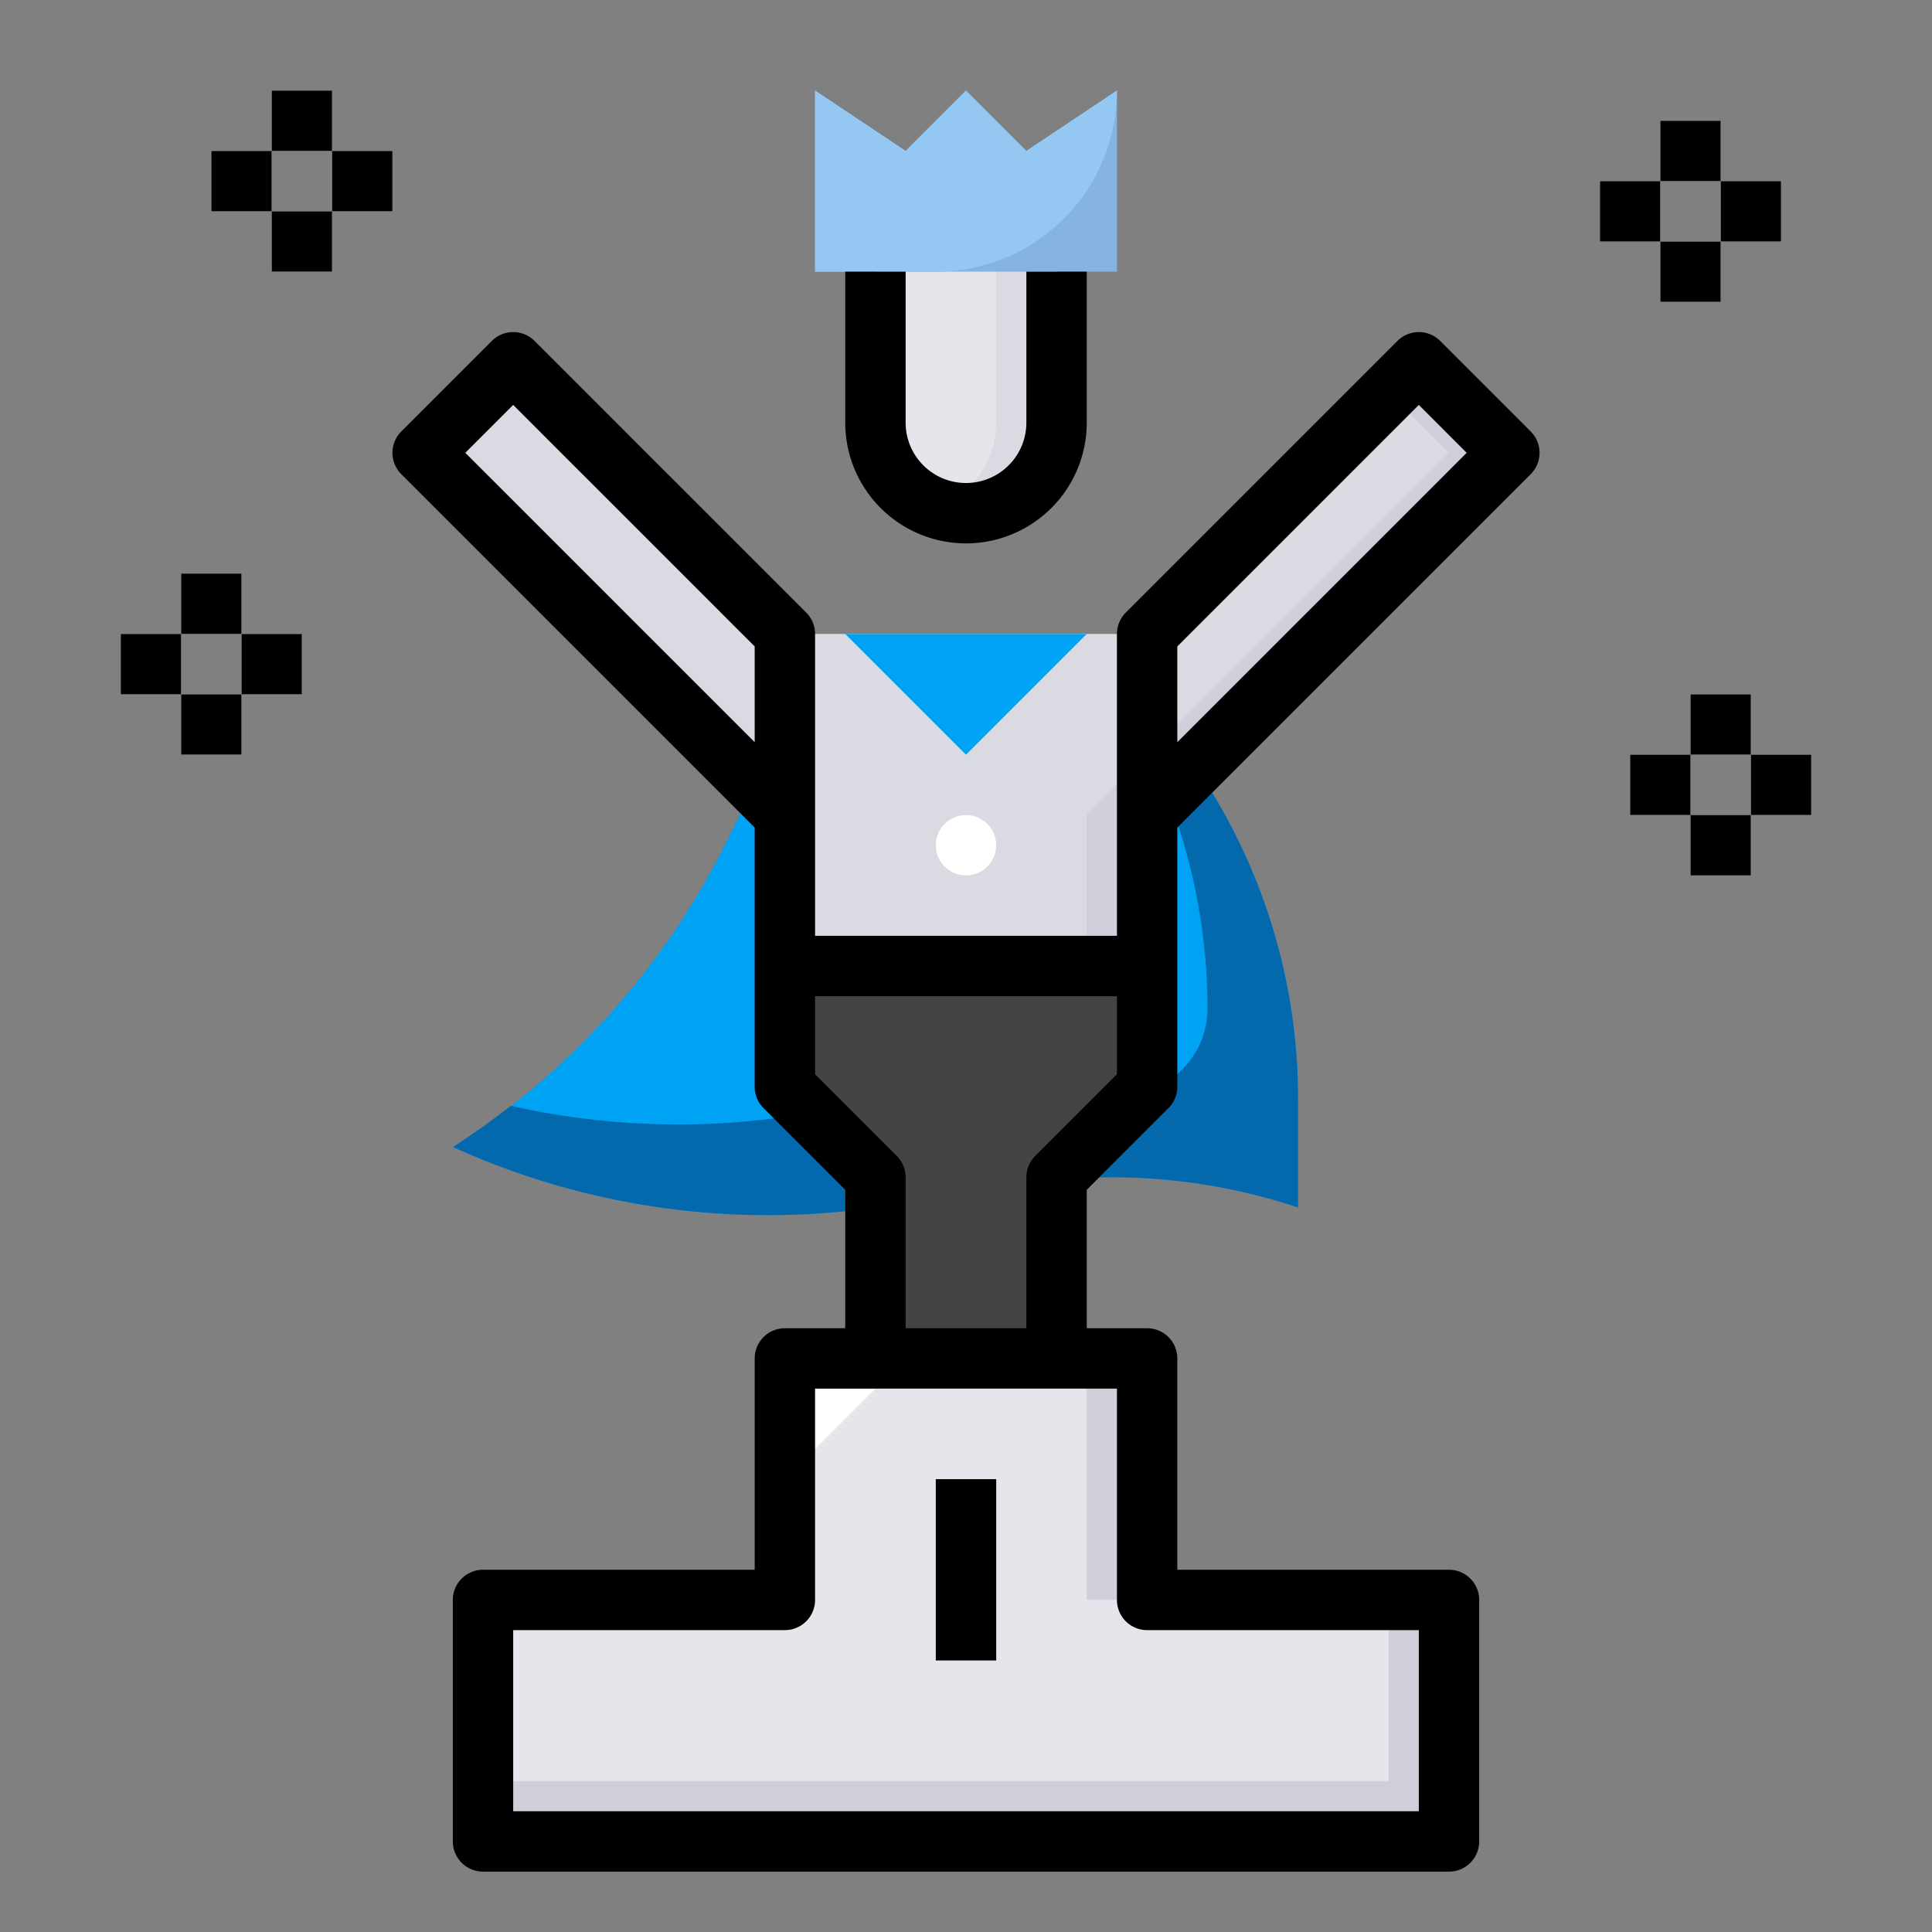 <svg viewBox="0 0 64 64" xmlns="http://www.w3.org/2000/svg"><rect x="0" y="0" width="64" height="64" fill="#808080" stroke="none"/><path d="M25.5 25 24 28.01a25.232 25.232 0 0 1-8.567 9.705L15 38l.5.215A25.224 25.224 0 0 0 29 40l3-1h4.838A19.5 19.5 0 0 1 43 40v-3.6a19.487 19.487 0 0 0-2.777-10.026L39.4 25Z" fill="#00a2f3" class="fill-027de5"></path><path d="M40.223 26.371 39.4 25h-1.314A19.48 19.48 0 0 1 40 33.4a2.836 2.836 0 0 1-3.234 2.823A19.5 19.5 0 0 0 33.838 36H29l-3 1a25.2 25.2 0 0 1-9.078-.369c-.485.377-.981.741-1.494 1.084L15 38l.5.215A25.224 25.224 0 0 0 29 40l3-1h4.838A19.5 19.5 0 0 1 43 40v-3.6a19.493 19.493 0 0 0-2.777-10.029Z" fill="#0468ad" class="fill-0468ad"></path><path d="M35 45h-6v-6l-3-3v-9h12v9l-3 3v6z" fill="#444444" class="fill-444444"></path><path d="m47 12-9 9H26l-9-9-3 3 12 12v5h12v-5l12-12-3-3z" fill="#d9dae2" class="fill-d9dae2"></path><path d="m47 12-1 1 2 2-12 12v5h2v-5l12-12-3-3z" fill="#cfcfd9" class="fill-cfcfd9"></path><path d="M32 8a3 3 0 0 1 3 3v6h-6v-6a3 3 0 0 1 3-3Z" transform="rotate(180 32 12.5)" fill="#e5e6eb" class="fill-e5e6eb"></path><path d="M33 8v6a2.99 2.99 0 0 1-2 2.816A2.962 2.962 0 0 0 32 17a3 3 0 0 0 3-3V8Z" fill="#d9dae2" class="fill-d9dae2"></path><path d="M37 9H27V3l3 2 2-2 2 2 3-2v6z" fill="#85b4e0" class="fill-85b4e0"></path><path d="M31 9h-4V3l3 2 2-2 2 2 3-2a6 6 0 0 1-6 6Z" fill="#94c7f2" class="fill-94c7f2"></path><path d="M54 25h2v2h-2zM56 23h2v2h-2zM58 25h2v2h-2zM56 27h2v2h-2zM4 21h2v2H4zM6 19h2v2H6zM8 21h2v2H8zM6 23h2v2H6zM7 5h2v2H7zM9 3h2v2H9zM11 5h2v2h-2zM9 7h2v2H9zM53 6h2v2h-2zM55 4h2v2h-2zM57 6h2v2h-2zM55 8h2v2h-2z" fill="#cceaff" class="fill-cceaff"></path><path d="M38 53v-8H26v8H16v8h32v-8H38z" fill="#e5e6eb" class="fill-e5e6eb"></path><path d="M36 45h2v8h-2zM46 53v6H16v2h32v-8h-2z" fill="#cfcfd9" class="fill-cfcfd9"></path><path d="M31 49h2v6h-2z" fill="#444444" class="fill-444444"></path><path d="M26 49v-4h4l-4 4z" fill="#ffffff" class="fill-ffffff"></path><circle cx="32" cy="28" r="1" fill="#ffffff" class="fill-ffffff"></circle><path d="m36 21-4 4-4-4h8z" fill="#00a2f3" class="fill-027de5"></path><path d="M31 49h2v6h-2zM32 18a4 4 0 0 0 4-4V9h-2v5a2 2 0 0 1-4 0V9h-2v5a4 4 0 0 0 4 4ZM54 25h2v2h-2zM56 23h2v2h-2zM58 25h2v2h-2zM56 27h2v2h-2zM4 21h2v2H4zM6 19h2v2H6zM8 21h2v2H8zM6 23h2v2H6zM7 5h2v2H7zM9 3h2v2H9zM11 5h2v2h-2zM9 7h2v2H9zM53 6h2v2h-2zM55 4h2v2h-2zM57 6h2v2h-2zM55 8h2v2h-2z" fill="#000000" class="fill-000000"></path><path d="M47.707 11.293a1 1 0 0 0-1.414 0l-9 9A1 1 0 0 0 37 21v10H27V21a1 1 0 0 0-.293-.707l-9-9a1 1 0 0 0-1.414 0l-3 3a1 1 0 0 0 0 1.414L25 27.414V36a1 1 0 0 0 .293.707L28 39.414V44h-2a1 1 0 0 0-1 1v7h-9a1 1 0 0 0-1 1v8a1 1 0 0 0 1 1h32a1 1 0 0 0 1-1v-8a1 1 0 0 0-1-1h-9v-7a1 1 0 0 0-1-1h-2v-4.586l2.707-2.707A1 1 0 0 0 39 36v-8.586l11.707-11.707a1 1 0 0 0 0-1.414ZM15.414 15 17 13.414l8 8v3.172ZM38 54h9v6H17v-6h9a1 1 0 0 0 1-1v-7h10v7a1 1 0 0 0 1 1Zm-3.707-15.707A1 1 0 0 0 34 39v5h-4v-5a1 1 0 0 0-.293-.707L27 35.586V33h10v2.586ZM39 24.586v-3.172l8-8L48.586 15Z" fill="#000000" class="fill-000000"></path></svg>